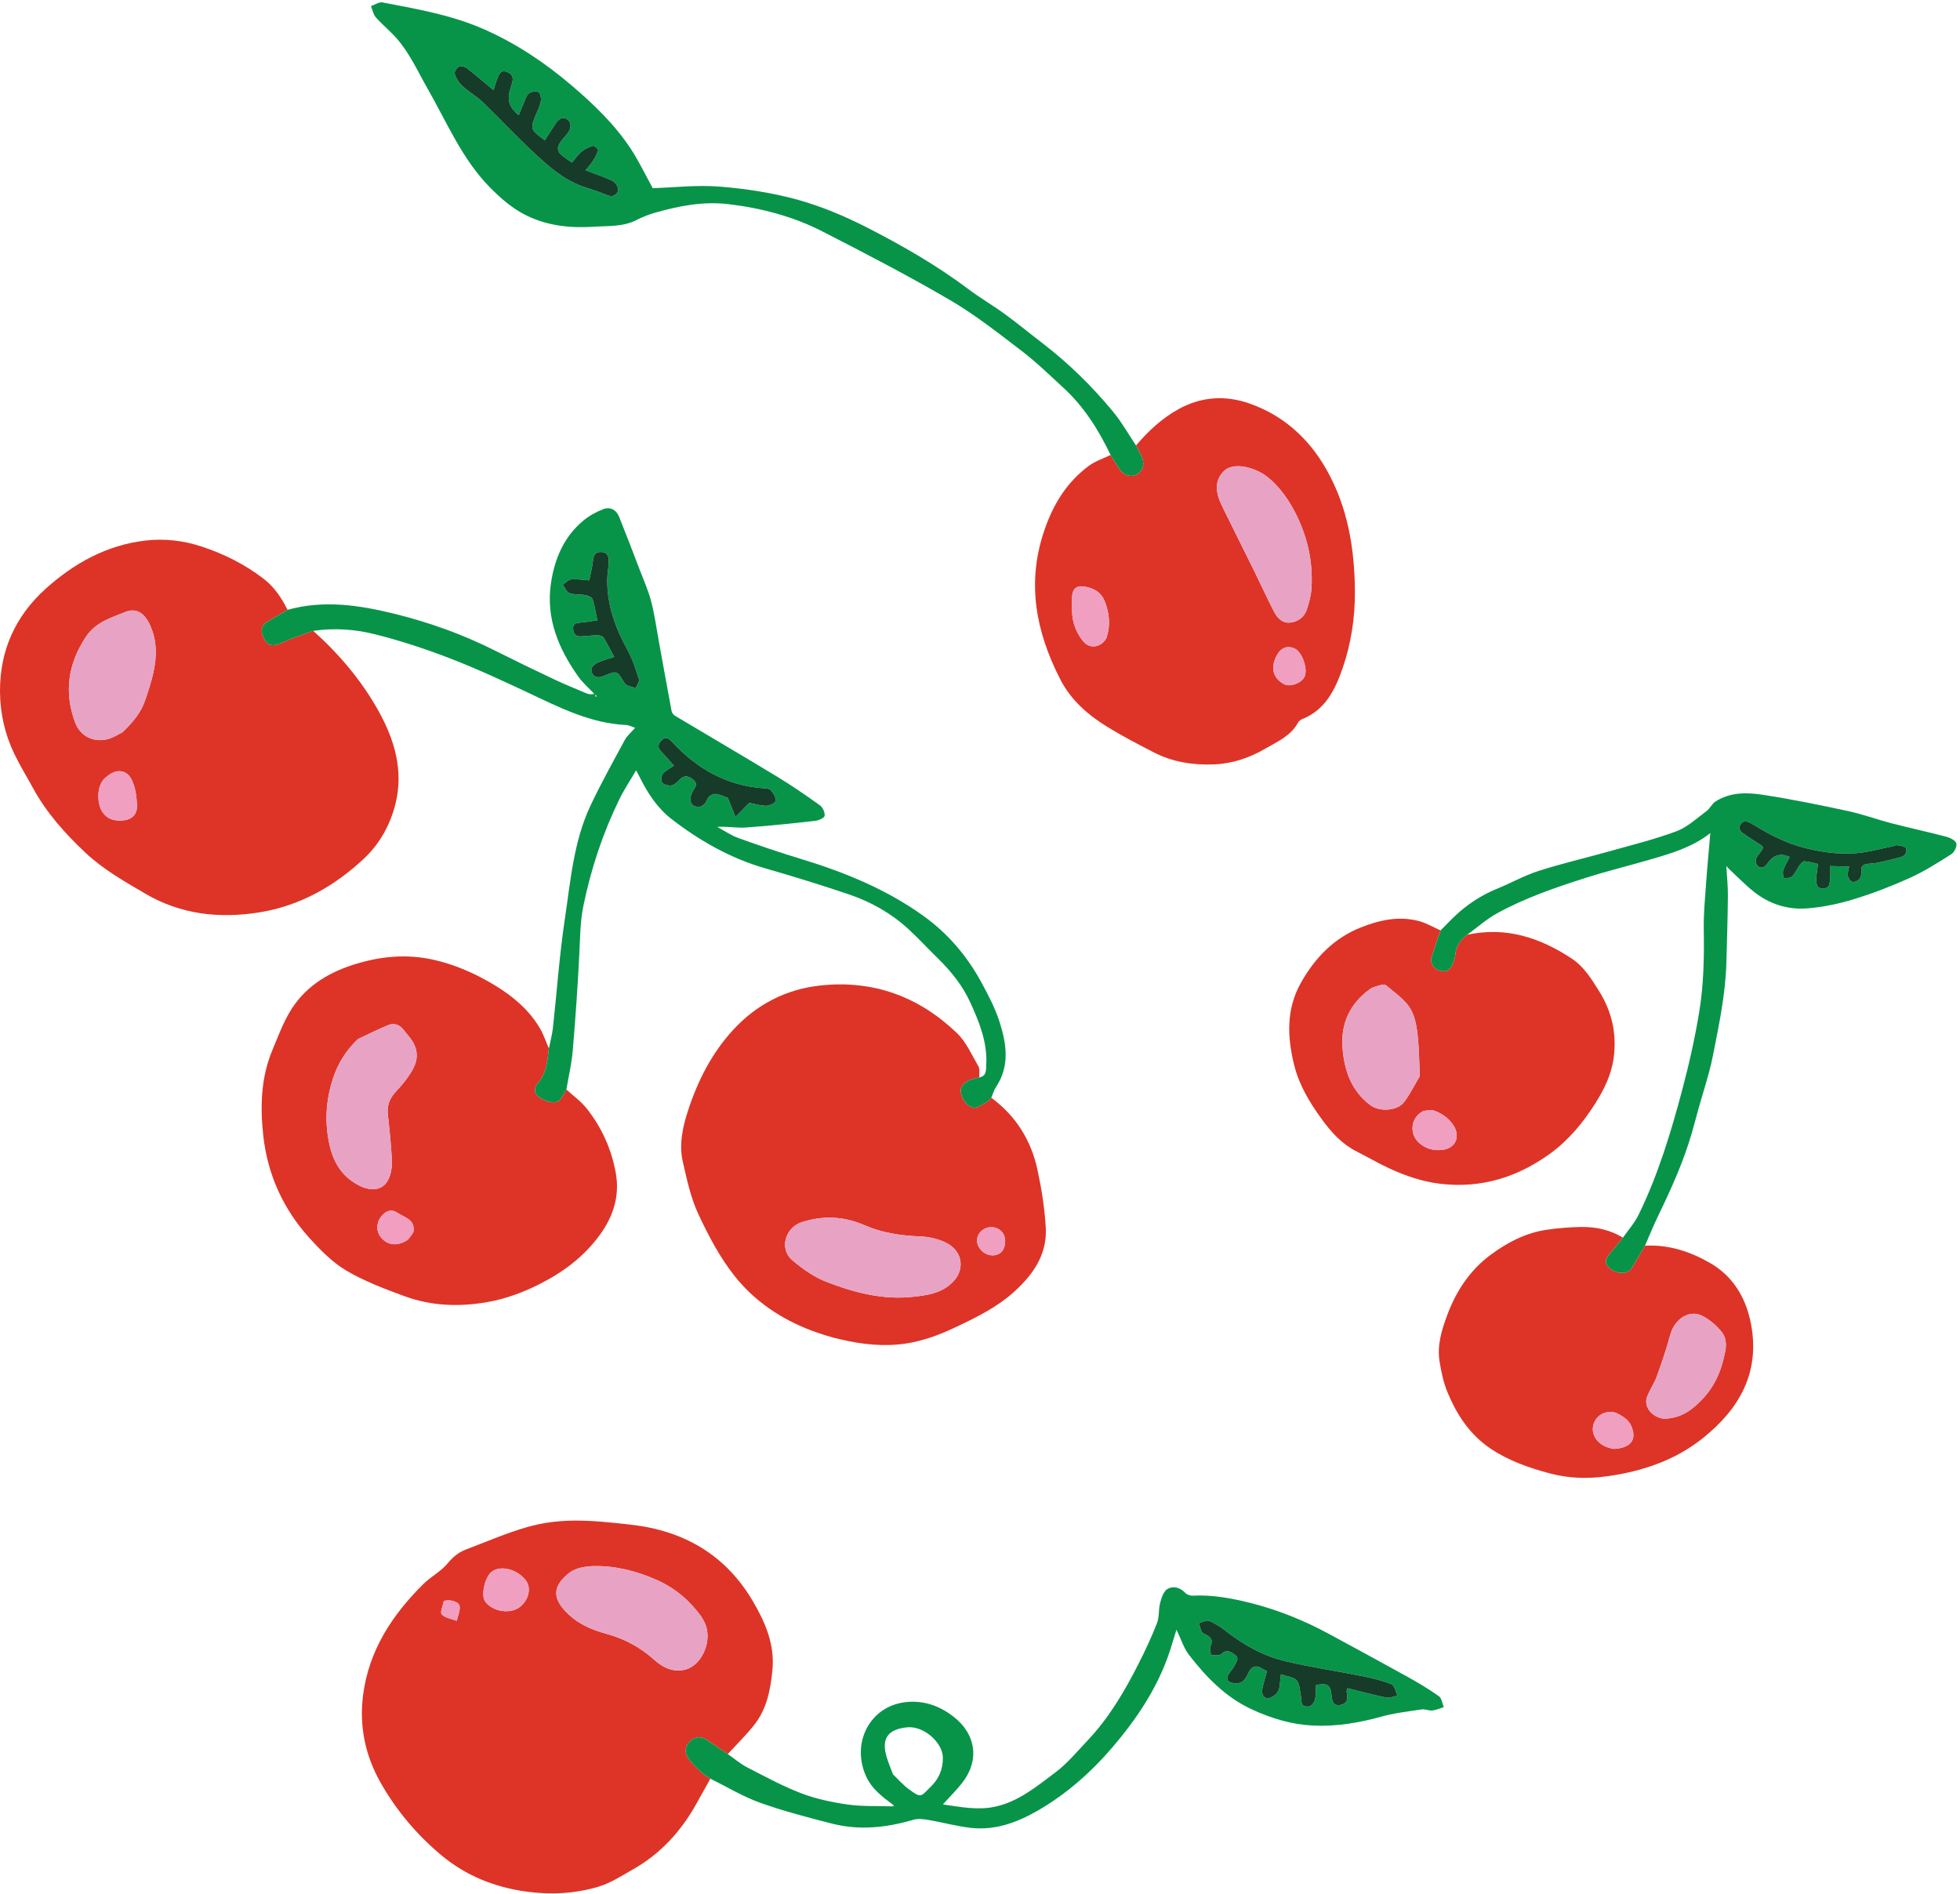 <?xml version="1.0" encoding="UTF-8"?>
<svg xmlns="http://www.w3.org/2000/svg" width="534" height="516" viewBox="0 0 534 516" fill="none">
  <path d="M198.291 477.929C200.759 475.221 203.42 472.664 205.647 469.772C208.928 465.513 209.909 460.437 210.436 455.15C211.132 448.152 208.566 442.194 205.205 436.43C197.753 423.65 186.325 417.056 171.863 415.426C166.623 414.836 161.339 414.255 156.083 414.317C151.891 414.367 147.58 414.946 143.557 416.104C137.913 417.73 132.482 420.1 126.969 422.178C124.887 422.963 123.341 424.297 121.864 426.07C120.076 428.217 117.391 429.585 115.376 431.576C106.853 439.996 100.499 449.675 98.92 461.856C97.832 470.248 99.494 478.273 103.609 485.573C107.888 493.164 113.467 499.83 120.185 505.446C126.958 511.108 134.784 514.235 143.547 515.424C150.151 516.32 156.635 515.948 162.922 514.109C166.324 513.114 169.448 511.057 172.581 509.276C180.086 505.011 185.649 498.831 189.812 491.33C191.051 489.097 192.296 486.867 193.538 484.634C192.684 484.044 191.731 483.554 190.998 482.84C189.681 481.56 188.266 480.287 187.318 478.748C186.366 477.2 186.802 475.41 188.22 474.235C189.55 473.133 191.108 473.041 192.638 474.112C194.5 475.416 196.406 476.659 198.293 477.928L198.291 477.929ZM191.096 440.511C191.49 441.225 191.788 441.7 192.024 442.202C194.194 446.82 191.378 453.704 186.729 454.905C183.456 455.75 180.645 454.387 178.31 452.294C174.503 448.883 170.25 446.531 165.292 445.191C161.545 444.178 157.889 442.651 154.98 439.939C150.558 435.815 150.229 432.393 155.083 428.571C156.762 427.249 159.459 426.758 161.708 426.713C167.755 426.595 173.532 428.077 179.073 430.56C184.109 432.815 188.057 436.29 191.096 440.511ZM141.143 438.18C138.457 439.846 134.025 438.934 132.172 436.335C131.007 434.7 132.053 429.836 133.897 428.314C136.314 426.319 141.163 427.595 143.392 430.813C144.897 432.987 143.818 436.52 141.143 438.18ZM120.921 436.223C122.481 435.719 125.004 436.359 125.207 437.613C125.411 438.876 124.736 440.281 124.445 441.624C123.034 441.078 121.285 440.852 120.345 439.858C119.831 439.316 120.684 437.478 120.921 436.223Z" fill="#DD3427"></path>
  <path d="M198.293 477.928C196.406 476.659 194.5 475.416 192.638 474.112C191.108 473.041 189.55 473.133 188.22 474.235C186.802 475.41 186.366 477.2 187.318 478.748C188.266 480.287 189.681 481.56 190.998 482.84C191.732 483.554 192.684 484.044 193.538 484.634C198.046 486.856 202.398 489.508 207.098 491.196C213.489 493.491 220.107 495.192 226.696 496.883C234.146 498.795 241.53 497.979 248.849 495.833C250.133 495.456 251.666 495.66 253.035 495.893C256.919 496.553 260.747 497.645 264.652 498.056C271.186 498.744 277.131 496.567 282.701 493.357C290.601 488.803 297.348 482.809 303.229 475.912C309.644 468.388 315.127 460.226 318.409 450.78C319.133 448.695 319.736 446.568 320.524 444.041C321.782 446.627 322.513 449.072 323.973 450.95C328.671 456.992 333.875 462.431 341.074 465.761C346.41 468.23 351.892 469.869 357.668 470.161C363.999 470.48 370.228 469.427 376.374 467.728C379.946 466.74 383.68 466.313 387.361 465.761C388.277 465.624 389.288 466.159 390.219 466.058C391.288 465.942 392.317 465.463 393.363 465.142C392.931 464.121 392.785 462.696 392.015 462.152C389.303 460.233 386.431 458.519 383.522 456.903C376.385 452.938 369.205 449.052 362.023 445.168C355.284 441.525 348.248 438.67 340.789 436.785C335.565 435.465 330.358 434.496 324.949 434.77C324.287 434.803 323.393 434.512 322.959 434.044C321.525 432.499 319.62 432.036 318.065 432.953C317.004 433.578 316.445 435.381 316.074 436.768C315.597 438.552 315.879 440.583 315.219 442.267C313.712 446.112 311.952 449.873 310.077 453.556C306.327 460.921 302.152 468.036 296.433 474.091C293.529 477.165 290.785 480.509 287.433 483.014C282.359 486.807 277.349 491.003 270.88 492.316C266.264 493.252 261.685 492.345 256.884 491.646C258.803 489.526 260.559 487.788 262.081 485.865C266.938 479.732 265.971 472.539 259.793 467.742C255.879 464.704 251.474 463.192 246.56 463.803C237.036 464.987 231.953 474.757 235.859 483.753C237.421 487.349 240.31 489.512 243.258 491.716C243.368 491.838 243.477 491.959 243.588 492.08L243.103 492.173C239.054 492.039 234.955 492.246 230.967 491.68C226.678 491.071 222.332 490.155 218.301 488.614C213.222 486.672 208.394 484.041 203.545 481.54C201.672 480.574 200.036 479.148 198.293 477.931L198.293 477.928ZM345.189 455.304C344.87 455.148 344.354 454.956 343.9 454.667C342.059 453.497 340.914 454.074 340.046 455.967C339.623 456.889 339.001 458.003 338.173 458.377C337.289 458.776 335.864 458.752 335.023 458.285C333.873 457.648 334.418 456.498 335.112 455.593C335.575 454.988 336.085 454.392 336.406 453.713C336.846 452.781 337.785 451.784 336.378 450.812C335.172 449.978 334.14 449.324 332.722 450.696C332.187 451.214 330.884 450.938 329.931 451.025C329.862 450.209 329.485 449.248 329.786 448.605C330.482 447.122 330.103 446.239 328.78 445.521C328.293 445.257 327.659 445.023 327.421 444.593C327.025 443.876 326.894 443.013 326.651 442.212C327.591 441.997 328.698 441.363 329.438 441.655C331.024 442.282 332.522 443.258 333.876 444.32C338.806 448.184 344.216 451.212 350.285 452.645C357.15 454.266 364.155 455.285 371.077 456.674C373.795 457.22 376.536 457.855 379.092 458.884C379.931 459.223 380.219 460.932 380.759 462.015C379.717 462.204 378.609 462.718 377.644 462.523C374.103 461.803 370.609 460.847 367.111 459.983C366.941 460.646 366.856 460.789 366.881 460.91C367.215 462.526 367.291 464.168 365.248 464.537C363.068 464.93 362.914 463.292 362.737 461.646C362.456 459.032 361.609 458.568 358.565 459.112C358.494 460.401 358.566 461.737 358.294 462.999C358.14 463.715 357.549 464.578 356.919 464.876C356.375 465.134 355.073 464.912 354.856 464.504C354.425 463.692 354.571 462.593 354.366 461.636C354.085 460.325 354.067 458.689 353.258 457.835C352.417 456.947 350.768 456.825 348.992 456.198C348.682 458.305 348.798 459.78 348.203 460.862C347.709 461.759 346.374 462.71 345.414 462.707C344.047 462.704 343.665 461.297 343.951 459.997C344.277 458.525 344.715 457.077 345.19 455.303L345.189 455.304ZM243.291 483.452C242.681 481.815 242.09 480.415 241.635 478.972C240.004 473.804 241.829 471.115 247.239 470.638C251.711 470.243 256.816 474.789 256.882 478.879C256.934 482.042 255.784 484.665 253.7 486.707C250.824 489.526 251.089 490.087 247.566 487.472C245.977 486.292 244.655 484.753 243.291 483.452Z" fill="#079449"></path>
  <path d="M191.096 440.511C188.057 436.29 184.109 432.815 179.073 430.56C173.532 428.077 167.755 426.595 161.708 426.713C159.459 426.758 156.762 427.249 155.083 428.571C150.229 432.393 150.558 435.815 154.98 439.939C157.889 442.652 161.545 444.178 165.292 445.191C170.25 446.531 174.503 448.883 178.31 452.294C180.645 454.386 183.456 455.75 186.729 454.905C191.378 453.704 194.194 446.82 192.024 442.202C191.788 441.7 191.49 441.225 191.096 440.511Z" fill="#E8A2C3"></path>
  <path d="M141.144 438.179C143.82 436.519 144.897 432.987 143.392 430.813C141.163 427.595 136.314 426.319 133.897 428.314C132.053 429.836 131.007 434.7 132.172 436.335C134.025 438.934 138.458 439.845 141.144 438.179Z" fill="#F19FC1"></path>
  <path d="M120.922 436.222C120.686 437.476 119.832 439.314 120.346 439.857C121.285 440.85 123.035 441.077 124.446 441.623C124.736 440.28 125.412 438.875 125.208 437.612C125.004 436.357 122.481 435.717 120.922 436.222Z" fill="#F29EC0"></path>
  <path d="M345.189 455.304C344.714 457.079 344.275 458.526 343.95 459.999C343.663 461.298 344.045 462.705 345.414 462.709C346.374 462.712 347.709 461.76 348.202 460.864C348.797 459.782 348.682 458.306 348.991 456.2C350.768 456.827 352.417 456.949 353.257 457.837C354.066 458.691 354.084 460.327 354.365 461.638C354.57 462.595 354.424 463.694 354.855 464.506C355.072 464.914 356.374 465.136 356.918 464.878C357.548 464.579 358.139 463.716 358.293 463.001C358.565 461.739 358.493 460.402 358.564 459.114C361.608 458.57 362.455 459.034 362.736 461.648C362.913 463.294 363.066 464.932 365.247 464.538C367.29 464.17 367.214 462.527 366.88 460.912C366.855 460.791 366.94 460.648 367.11 459.985C370.608 460.849 374.102 461.805 377.643 462.525C378.607 462.721 379.716 462.205 380.758 462.017C380.219 460.935 379.931 459.224 379.091 458.886C376.535 457.857 373.794 457.222 371.076 456.676C364.154 455.287 357.148 454.269 350.284 452.647C344.215 451.214 338.806 448.186 333.875 444.322C332.521 443.26 331.023 442.284 329.437 441.657C328.697 441.365 327.59 441.999 326.65 442.214C326.893 443.015 327.023 443.879 327.42 444.594C327.657 445.025 328.292 445.258 328.779 445.523C330.103 446.242 330.481 447.124 329.785 448.607C329.484 449.25 329.861 450.21 329.93 451.026C330.883 450.94 332.186 451.216 332.721 450.698C334.139 449.326 335.171 449.979 336.377 450.813C337.783 451.787 336.844 452.783 336.405 453.715C336.084 454.395 335.574 454.991 335.111 455.595C334.417 456.5 333.872 457.65 335.022 458.287C335.863 458.753 337.288 458.778 338.172 458.379C339 458.005 339.622 456.89 340.045 455.969C340.913 454.076 342.058 453.498 343.899 454.668C344.353 454.957 344.869 455.15 345.188 455.306L345.189 455.304Z" fill="#163C29"></path>
  <path d="M399.732 254.691C410.271 252.417 419.617 255.464 428.291 261.233C431.547 263.399 433.555 266.694 435.614 269.958C439.159 275.581 440.516 281.631 439.656 288.167C439.056 292.731 437.066 296.81 434.637 300.641C431.306 305.896 427.363 310.682 422.29 314.352C413.425 320.767 403.591 323.827 392.561 322.563C387.589 321.993 382.939 320.402 378.451 318.321C375.432 316.922 372.549 315.233 369.581 313.724C365.468 311.635 362.523 308.298 359.899 304.652C356.718 300.232 353.924 295.573 352.602 290.227C350.704 282.552 350.367 274.991 354.447 267.755C358.267 260.982 363.414 255.63 370.699 252.725C375.764 250.705 381.083 249.504 386.547 250.95C388.608 251.495 390.51 252.64 392.484 253.511C391.653 255.986 390.727 258.436 390.025 260.948C389.589 262.509 390.675 264.041 392.202 264.463C394.005 264.962 395.128 264.414 395.798 262.627C396.106 261.806 396.436 260.949 396.501 260.089C396.682 257.721 397.97 256.078 399.733 254.691L399.732 254.691ZM386.829 293.196C386.647 289.422 386.635 285.848 386.257 282.314C385.919 279.16 385.385 275.899 383.22 273.418C381.613 271.575 379.574 270.104 377.683 268.52C377.411 268.292 376.85 268.214 376.494 268.316C375.386 268.634 374.151 268.849 373.252 269.499C367.835 273.423 365.268 278.793 365.773 285.474C366.241 291.655 368.132 297.211 373.365 301.132C375.849 302.994 380.716 302.725 382.57 300.249C384.19 298.086 385.395 295.61 386.829 293.196ZM390.286 302.466C389.326 302.599 388.208 302.461 387.436 302.914C384.264 304.771 383.953 309.115 386.735 311.491C388.538 313.031 390.716 313.593 393.007 313.304C396.707 312.837 398.031 309.499 395.798 306.349C394.46 304.461 392.611 303.226 390.286 302.466Z" fill="#DD3427"></path>
  <path d="M448.17 339.422C454.577 339.049 460.485 341.018 465.866 344.1C472.177 347.713 475.708 353.646 477.06 360.741C479.577 373.949 473.921 383.854 463.987 391.813C456.38 397.909 447.453 400.894 437.901 402.232C432.655 402.967 427.428 402.838 422.325 401.475C416.643 399.957 411.109 398.069 406.129 394.722C400.445 390.901 396.916 385.498 394.382 379.387C393.275 376.715 392.657 373.785 392.201 370.912C391.506 366.546 392.781 362.398 394.285 358.347C396.717 351.8 400.454 346.11 406.086 341.924C410.695 338.499 415.787 335.863 421.574 335.043C424.65 334.607 427.774 334.356 430.88 334.315C434.869 334.262 438.705 335.105 442.172 337.225C440.991 338.674 439.84 340.149 438.621 341.564C437.123 343.304 437.13 344.402 438.742 345.709C440.542 347.169 443.477 347.211 444.426 345.707C445.728 343.646 446.927 341.521 448.17 339.422ZM469.816 369.154C470.227 367.685 470.709 365.033 469.103 362.967C467.693 361.152 465.74 359.532 463.688 358.495C460.361 356.814 456.275 359.178 455.019 363.831C454 367.61 452.731 371.328 451.401 375.011C450.73 376.868 449.58 378.547 448.818 380.378C447.412 383.759 451.03 386.714 453.832 386.546C456.827 386.367 459.286 385.3 461.62 383.309C465.787 379.757 468.527 375.498 469.816 369.154ZM438.825 394.602C439.112 394.664 439.402 394.794 439.686 394.779C443.065 394.606 446.197 393.227 444.585 388.911C443.876 387.011 442.534 386.176 441.007 385.309C438.856 384.088 436.02 384.788 434.706 386.879C432.775 389.952 434.752 393.668 438.825 394.602Z" fill="#DD3427"></path>
  <path d="M448.171 339.422C446.928 341.52 445.73 343.646 444.428 345.707C443.478 347.211 440.543 347.169 438.743 345.709C437.131 344.402 437.125 343.304 438.622 341.565C439.841 340.149 440.991 338.674 442.173 337.226C443.608 335.159 445.332 333.234 446.426 331C451.783 320.056 455.279 308.426 458.39 296.699C460.247 289.697 461.837 282.593 462.995 275.446C464.18 268.129 464.313 260.694 464.188 253.259C464.117 249.037 464.532 244.802 464.828 240.58C465.144 236.09 465.579 231.609 465.974 226.992C461.103 230.835 455.451 232.486 449.816 234.133C443.898 235.862 437.899 237.323 432.027 239.191C423.788 241.813 415.587 244.631 407.976 248.792C405.033 250.401 402.469 252.703 399.733 254.69C397.969 256.077 396.681 257.719 396.501 260.088C396.435 260.948 396.106 261.805 395.798 262.626C395.128 264.413 394.005 264.96 392.202 264.462C390.675 264.04 389.589 262.508 390.025 260.947C390.727 258.435 391.653 255.985 392.484 253.51C394.229 251.787 395.878 249.951 397.741 248.367C400.747 245.811 404.054 243.711 407.746 242.208C411.596 240.641 415.265 238.559 419.203 237.296C425.514 235.272 431.994 233.781 438.379 231.983C444.536 230.249 450.779 228.719 456.756 226.49C459.748 225.373 462.278 222.958 464.926 221.006C465.873 220.308 466.403 219.016 467.377 218.389C471.264 215.882 475.732 215.869 479.993 216.513C487.842 217.699 495.634 219.305 503.4 220.968C507.419 221.829 511.31 223.271 515.297 224.304C520.279 225.595 525.315 226.678 530.291 227.99C531.329 228.264 532.769 228.99 533 229.799C533.231 230.611 532.458 232.219 531.65 232.731C527.99 235.054 524.296 237.409 520.361 239.192C515.385 241.447 510.244 243.42 505.022 245.022C500.946 246.272 496.67 247.159 492.426 247.505C487 247.946 481.924 246.286 477.644 242.819C475.195 240.835 472.996 238.541 470.684 236.387C470.572 236.248 470.461 236.109 470.35 235.969C470.359 236.162 470.368 236.355 470.376 236.548C470.515 239.056 470.789 241.566 470.764 244.072C470.706 250.103 470.527 256.133 470.36 262.162C470.117 270.908 468.31 279.444 466.61 287.971C465.658 292.745 464.057 297.388 462.753 302.092C462.144 304.29 461.57 306.498 460.936 308.689C458.655 316.564 455.289 323.998 451.729 331.357C450.45 334.001 449.352 336.731 448.171 339.422ZM503.795 236.097C503.62 237.141 503.296 237.925 503.431 238.62C503.552 239.245 504.077 240.075 504.61 240.254C505.134 240.429 506.104 240.078 506.495 239.627C506.948 239.105 507.248 238.181 507.146 237.502C506.898 235.848 507.749 235.459 509.085 235.351C509.965 235.28 510.856 235.226 511.714 235.037C513.777 234.584 515.838 234.11 517.871 233.537C519.055 233.203 519.73 232.146 519.251 231.095C519.011 230.566 517.728 230.453 516.89 230.283C516.529 230.21 516.104 230.49 515.701 230.571C512.364 231.233 509.049 232.21 505.681 232.468C500.312 232.88 494.989 232.032 489.83 230.501C487.494 229.807 485.231 228.792 483.035 227.72C480.931 226.693 478.976 225.365 476.913 224.246C476.001 223.75 474.939 223.508 474.226 224.58C473.578 225.552 474.018 226.424 474.864 227.032C476.142 227.951 477.458 228.825 478.798 229.652C480.673 230.811 480.682 230.781 479.393 232.485C479.039 232.954 478.649 233.428 478.442 233.963C478.296 234.343 478.294 234.893 478.462 235.258C479.16 236.775 480.535 236.762 481.548 235.275C483.093 233.005 485.06 232.391 487.448 233.434C487.498 233.455 487.531 233.516 487.572 233.558C486.974 234.754 486.258 235.911 485.826 237.164C485.605 237.805 485.89 238.621 485.945 239.358C486.732 239.19 487.769 239.275 488.252 238.799C489.107 237.957 489.578 236.74 490.302 235.747C490.638 235.286 491.211 234.645 491.641 234.672C492.839 234.746 494.019 235.126 495.31 235.407C495.123 236.965 494.865 238.298 494.839 239.636C494.825 240.381 494.976 241.512 495.451 241.791C496.081 242.161 497.281 242.156 497.896 241.77C498.402 241.452 498.538 240.357 498.616 239.585C498.733 238.416 498.658 237.227 498.665 235.971C500.542 236.016 502.046 236.053 503.793 236.096L503.795 236.097Z" fill="#079449"></path>
  <path d="M386.829 293.196C385.395 295.61 384.19 298.086 382.57 300.249C380.716 302.725 375.849 302.994 373.365 301.132C368.132 297.211 366.241 291.655 365.773 285.474C365.268 278.793 367.835 273.423 373.252 269.499C374.151 268.849 375.386 268.634 376.494 268.316C376.85 268.214 377.411 268.292 377.683 268.52C379.574 270.104 381.613 271.575 383.22 273.418C385.385 275.899 385.919 279.16 386.257 282.314C386.635 285.848 386.647 289.422 386.829 293.196Z" fill="#E8A2C3"></path>
  <path d="M390.286 302.466C392.611 303.226 394.46 304.461 395.798 306.349C398.031 309.499 396.707 312.837 393.007 313.304C390.716 313.593 388.538 313.031 386.735 311.491C383.953 309.115 384.264 304.771 387.436 302.914C388.208 302.461 389.326 302.599 390.286 302.466Z" fill="#F19FC1"></path>
  <path d="M469.816 369.154C468.527 375.498 465.789 379.757 461.621 383.31C459.286 385.3 456.829 386.367 453.833 386.547C451.031 386.715 447.414 383.759 448.819 380.378C449.581 378.547 450.731 376.869 451.402 375.012C452.732 371.329 454.001 367.61 455.02 363.832C456.276 359.179 460.362 356.814 463.689 358.496C465.74 359.533 467.694 361.153 469.105 362.968C470.71 365.034 470.228 367.685 469.818 369.154L469.816 369.154Z" fill="#E8A2C3"></path>
  <path d="M438.825 394.602C434.752 393.668 432.775 389.952 434.706 386.879C436.02 384.788 438.856 384.088 441.007 385.309C442.534 386.176 443.876 387.011 444.585 388.911C446.197 393.227 443.065 394.606 439.686 394.779C439.402 394.794 439.112 394.664 438.825 394.602Z" fill="#F19FC1"></path>
  <path d="M503.795 236.097C502.047 236.054 500.543 236.018 498.665 235.972C498.658 237.229 498.734 238.417 498.616 239.587C498.539 240.36 498.403 241.454 497.896 241.772C497.282 242.158 496.082 242.163 495.452 241.792C494.977 241.514 494.826 240.383 494.84 239.637C494.866 238.299 495.123 236.966 495.311 235.409C494.02 235.127 492.84 234.748 491.641 234.674C491.212 234.647 490.638 235.287 490.302 235.749C489.579 236.742 489.107 237.958 488.253 238.8C487.769 239.277 486.733 239.192 485.946 239.359C485.89 238.622 485.605 237.807 485.826 237.165C486.259 235.912 486.974 234.755 487.572 233.558C487.531 233.516 487.498 233.455 487.448 233.434C485.06 232.391 483.093 233.005 481.548 235.275C480.535 236.762 479.16 236.775 478.462 235.258C478.294 234.893 478.296 234.343 478.442 233.963C478.649 233.428 479.039 232.954 479.393 232.485C480.682 230.781 480.673 230.811 478.798 229.652C477.458 228.825 476.142 227.951 474.864 227.032C474.018 226.424 473.578 225.552 474.226 224.58C474.939 223.508 476.001 223.75 476.913 224.246C478.976 225.365 480.931 226.693 483.035 227.72C485.231 228.792 487.494 229.807 489.83 230.501C494.989 232.032 500.312 232.88 505.681 232.468C509.049 232.21 512.364 231.233 515.701 230.571C516.104 230.49 516.529 230.21 516.89 230.283C517.728 230.453 519.011 230.566 519.251 231.095C519.73 232.146 519.055 233.203 517.871 233.537C515.838 234.11 513.777 234.584 511.714 235.037C510.856 235.226 509.965 235.28 509.085 235.351C507.749 235.459 506.898 235.848 507.146 237.502C507.248 238.181 506.948 239.105 506.495 239.627C506.104 240.078 505.134 240.429 504.61 240.254C504.077 240.075 503.552 239.245 503.431 238.62C503.296 237.925 503.62 237.141 503.795 236.097Z" fill="#163C29"></path>
  <path d="M470.376 236.548C470.367 236.355 470.358 236.163 470.35 235.969C470.461 236.109 470.572 236.248 470.684 236.387C470.581 236.44 470.479 236.494 470.376 236.548Z" fill="#E9E4E6"></path>
  <path d="M309.502 121.374C312.833 117.476 316.498 114.026 321.051 111.5C327.355 108.003 333.953 107.654 340.5 109.968C349.652 113.204 356.539 119.411 361.346 127.857C367.22 138.18 369.073 149.519 369.143 161.153C369.185 168.272 368.114 175.392 365.767 182.139C363.755 187.921 361.071 193.454 354.751 195.947C354.323 196.115 353.873 196.489 353.655 196.888C351.683 200.502 348.098 202.03 344.779 203.956C340.413 206.491 335.802 208.072 330.734 208.275C324.986 208.505 319.445 207.628 314.303 204.976C310.038 202.776 305.766 200.557 301.682 198.044C296.407 194.797 291.778 190.776 288.885 185.133C282.236 172.169 279.637 158.866 284.517 144.534C286.948 137.393 290.626 131.403 296.634 126.941C298.384 125.641 300.58 124.942 302.572 123.967C303.384 125.256 304.175 126.56 305.016 127.831C306.103 129.475 307.973 130.08 309.547 129.348C311.167 128.594 311.915 126.85 311.241 124.916C310.811 123.683 310.093 122.551 309.503 121.374L309.502 121.374ZM343.69 128.858C339.204 126.487 335.341 126.544 333.509 128.305C331.171 130.551 330.914 133.514 332.723 137.389C333.019 138.022 333.323 138.651 333.633 139.278C336.42 144.903 339.221 150.519 341.992 156.152C343.741 159.706 345.36 163.327 347.204 166.831C348.065 168.466 349.482 169.871 351.516 169.639C353.644 169.397 355.355 168.157 356.046 166.056C356.649 164.22 357.18 162.295 357.305 160.381C357.781 153.047 356.191 146.126 352.835 139.579C350.387 134.805 347.073 130.877 343.69 128.859L343.69 128.858ZM301.458 173.786C302.561 170.513 302.299 167.161 301 163.889C300.194 161.86 298.794 160.659 296.505 160.041C293.727 159.291 292.149 159.94 292.079 162.841C292.026 165.06 291.935 167.369 292.469 169.485C292.96 171.426 293.958 173.434 295.285 174.92C297.115 176.97 300.2 176.271 301.458 173.786ZM347.646 178.981C346.118 182.162 346.966 184.943 349.923 186.442C351.517 187.251 354.514 186.16 355.387 184.453C356.432 182.412 354.791 177.651 352.719 176.708C350.604 175.745 348.815 176.547 347.646 178.981Z" fill="#DD3427"></path>
  <path d="M309.502 121.374C310.092 122.551 310.81 123.684 311.24 124.917C311.914 126.85 311.166 128.594 309.546 129.348C307.97 130.081 306.101 129.475 305.014 127.832C304.174 126.561 303.384 125.257 302.57 123.968C299.319 117.123 295.326 110.787 289.692 105.626C286.003 102.247 282.411 98.721 278.446 95.691C272.077 90.825 265.736 85.802 258.842 81.769C247.465 75.116 235.739 69.039 224.003 63.026C216.007 58.929 207.325 56.68 198.432 55.623C191.638 54.815 184.942 56.1 178.398 57.974C176.676 58.466 174.981 59.149 173.385 59.963C169.729 61.828 165.786 61.518 161.891 61.772C155.438 62.194 149.192 61.573 143.321 58.655C139.586 56.8 136.505 54.114 133.582 51.165C125.904 43.419 121.808 33.423 116.514 24.189C113.812 19.475 111.621 14.448 107.965 10.344C106.208 8.372 104.128 6.687 102.38 4.709C101.685 3.922 101.493 2.692 101.072 1.664C102.118 1.305 103.253 0.48 104.197 0.66C113.662 2.462 123.185 4.105 132.079 8.067C140.738 11.924 148.499 17.102 155.724 23.268C161.748 28.407 167.396 33.821 171.77 40.414C174.018 43.804 175.769 47.524 177.844 51.274C183.496 51.096 189.809 50.355 196.025 50.844C203.142 51.403 210.326 52.501 217.199 54.388C223.688 56.17 230.035 58.842 236.045 61.905C245.744 66.849 255.203 72.283 263.948 78.861C267.114 81.242 270.567 83.239 273.77 85.576C277.248 88.114 280.573 90.861 283.99 93.484C291.145 98.977 297.555 105.258 303.279 112.201C305.619 115.039 307.443 118.304 309.502 121.374ZM134.471 24.557C131.855 22.386 129.613 20.44 127.263 18.637C126.688 18.195 125.565 17.85 125.042 18.123C124.426 18.445 123.703 19.652 123.883 20.187C124.286 21.381 125.042 22.59 125.975 23.443C127.713 25.03 129.831 26.211 131.523 27.838C136.187 32.326 140.6 37.079 145.331 41.493C149.243 45.143 153.254 48.772 158.413 50.687C160.501 51.461 162.671 52.033 164.717 52.901C165.992 53.443 167.161 53.831 168.091 52.61C168.885 51.566 168.075 49.781 166.466 49.077C164.316 48.138 162.094 47.367 159.527 46.38C160.276 45.463 160.98 44.742 161.512 43.91C162.107 42.982 162.675 41.99 162.964 40.946C163.042 40.662 161.946 39.636 161.606 39.73C160.499 40.038 159.369 40.555 158.482 41.279C157.486 42.093 156.747 43.221 155.822 44.298C154.997 43.715 154.321 43.247 153.655 42.765C151.734 41.376 151.532 40.323 152.902 38.406C153.467 37.615 154.224 36.957 154.765 36.152C155.58 34.941 155.811 33.48 154.583 32.56C153.381 31.66 152.217 32.38 151.437 33.579C150.436 35.118 149.434 36.656 148.43 38.196C144.411 35.307 144.352 35.045 146.226 30.765C146.7 29.683 147.208 28.565 147.368 27.417C147.475 26.653 147.203 25.326 146.719 25.11C146.005 24.793 144.738 24.958 144.098 25.439C143.41 25.957 143.14 27.062 142.749 27.939C142.255 29.046 141.822 30.182 141.335 31.374C138.886 29.498 138.09 27.233 138.947 24.578C139.161 23.916 139.321 23.236 139.529 22.572C140.024 20.988 139.418 19.982 137.884 19.525C136.336 19.063 135.97 20.319 135.539 21.312C135.139 22.233 134.9 23.223 134.471 24.557Z" fill="#079449"></path>
  <path d="M343.69 128.858C347.073 130.876 350.387 134.804 352.834 139.578C356.191 146.125 357.78 153.046 357.305 160.379C357.181 162.293 356.649 164.219 356.045 166.054C355.355 168.155 353.644 169.395 351.516 169.638C349.481 169.87 348.065 168.465 347.204 166.83C345.36 163.326 343.74 159.705 341.991 156.15C339.221 150.518 336.419 144.901 333.633 139.277C333.322 138.65 333.019 138.02 332.723 137.387C330.913 133.512 331.17 130.55 333.508 128.303C335.339 126.543 339.202 126.485 343.689 128.857L343.69 128.858Z" fill="#E8A2C3"></path>
  <path d="M301.458 173.786C300.199 176.271 297.115 176.97 295.285 174.92C293.958 173.434 292.96 171.426 292.469 169.485C291.935 167.369 292.026 165.06 292.079 162.841C292.149 159.94 293.727 159.291 296.505 160.041C298.794 160.659 300.194 161.86 301 163.889C302.299 167.161 302.561 170.513 301.458 173.786Z" fill="#F19FC1"></path>
  <path d="M347.646 178.981C348.815 176.547 350.604 175.745 352.719 176.708C354.791 177.651 356.432 182.412 355.387 184.453C354.514 186.16 351.518 187.251 349.923 186.442C346.966 184.943 346.118 182.162 347.646 178.981Z" fill="#F19FC1"></path>
  <path d="M134.471 24.557C134.9 23.223 135.139 22.233 135.539 21.312C135.97 20.319 136.336 19.063 137.884 19.525C139.418 19.982 140.025 20.987 139.529 22.572C139.321 23.236 139.161 23.916 138.947 24.578C138.092 27.234 138.888 29.499 141.335 31.374C141.822 30.182 142.255 29.046 142.749 27.939C143.14 27.062 143.41 25.957 144.098 25.439C144.738 24.958 146.005 24.793 146.719 25.11C147.203 25.326 147.475 26.653 147.368 27.417C147.208 28.565 146.7 29.683 146.226 30.765C144.352 35.045 144.411 35.307 148.43 38.196C149.434 36.656 150.436 35.118 151.437 33.579C152.217 32.38 153.381 31.66 154.583 32.56C155.811 33.48 155.58 34.941 154.765 36.152C154.224 36.957 153.467 37.615 152.902 38.406C151.532 40.323 151.734 41.376 153.655 42.765C154.321 43.247 154.997 43.715 155.822 44.298C156.747 43.221 157.486 42.093 158.482 41.279C159.369 40.555 160.499 40.038 161.606 39.73C161.946 39.636 163.042 40.662 162.964 40.946C162.675 41.99 162.107 42.982 161.512 43.91C160.98 44.742 160.276 45.463 159.527 46.38C162.094 47.367 164.316 48.138 166.466 49.077C168.075 49.781 168.885 51.566 168.091 52.61C167.161 53.831 165.992 53.443 164.717 52.901C162.671 52.033 160.501 51.461 158.413 50.687C153.254 48.772 149.243 45.143 145.331 41.493C140.6 37.079 136.187 32.326 131.523 27.838C129.831 26.211 127.713 25.03 125.975 23.443C125.042 22.59 124.285 21.382 123.883 20.187C123.703 19.652 124.426 18.445 125.042 18.123C125.565 17.85 126.688 18.195 127.263 18.637C129.613 20.44 131.855 22.386 134.471 24.557Z" fill="#163C29"></path>
  <path d="M85.346 171.888C92.454 178.273 98.585 185.504 103.206 193.858C107.504 201.629 109.969 209.964 107.771 218.921C106.381 224.587 103.553 229.768 99.351 233.754C91.232 241.456 81.587 246.882 70.497 248.621C59.824 250.297 49.35 249.215 39.621 243.519C33.834 240.132 28.041 236.846 23.149 232.222C17.648 227.023 12.633 221.414 8.981 214.708C7.304 211.629 5.463 208.63 3.936 205.478C1.341 200.122 0.04 194.406 0.001 188.451C-0.071 177.244 4.217 167.811 12.451 160.405C20.166 153.466 29.097 148.513 39.597 147.285C44.75 146.682 49.926 147.263 54.932 148.916C61.051 150.936 66.712 153.759 71.84 157.713C74.793 159.989 76.712 162.933 78.342 166.161C76.432 167.291 74.494 168.376 72.622 169.566C71.395 170.346 71.016 171.474 71.513 172.929C72.564 176.016 74.058 176.446 77.139 174.986C79.772 173.737 82.601 172.905 85.344 171.888L85.346 171.888ZM33.386 199.502C36.15 196.84 38.373 194.221 39.515 190.879C40.395 188.3 41.27 185.697 41.832 183.038C42.768 178.603 42.772 174.202 40.696 169.965C39.262 167.039 37.108 165.556 34.108 166.763C30.208 168.333 26.047 169.541 23.421 173.499C18.531 180.873 17.399 188.593 20.471 196.852C21.865 200.601 25.527 202.411 29.421 201.374C30.908 200.977 32.253 200.052 33.386 199.502ZM29.175 211.534C26.184 213.504 26.273 218.907 27.97 221.333C29.435 223.427 31.568 223.773 33.91 223.49C36.04 223.234 37.323 221.713 37.312 219.895C37.297 217.461 36.969 214.827 35.968 212.649C34.582 209.634 31.73 209.391 29.175 211.534Z" fill="#DD3427"></path>
  <path d="M270.076 299.1C276.801 304.051 280.952 310.737 282.676 318.799C283.78 323.963 284.617 329.24 284.921 334.504C285.336 341.722 281.528 347.219 276.413 351.871C271.68 356.176 265.984 358.962 260.271 361.664C256.002 363.683 251.614 365.337 246.875 366.061C240.854 366.979 234.975 366.319 229.136 364.981C226.416 364.357 223.721 363.525 221.107 362.542C212.805 359.419 205.531 354.506 200.098 347.623C196.097 342.555 192.985 336.653 190.246 330.765C188.189 326.342 187.137 321.399 186.037 316.596C184.934 311.778 186.005 306.99 187.517 302.399C190.171 294.342 193.998 286.835 199.774 280.575C206.165 273.649 214.171 269.509 223.619 268.506C237.99 266.98 250.369 271.574 260.683 281.446C263.24 283.895 264.776 287.448 266.598 290.599C267.041 291.365 266.759 292.551 266.811 293.544C265.715 293.876 264.497 294.013 263.559 294.599C262.76 295.099 261.766 296.109 261.759 296.902C261.739 299.124 263.066 301.063 264.995 301.81C265.944 302.177 267.571 300.911 268.839 300.28C269.326 300.037 269.669 299.503 270.077 299.102L270.076 299.1ZM258.969 349.884C263.039 346.521 262.573 340.997 257.761 338.617C255.641 337.569 253.109 336.984 250.737 336.893C245.442 336.687 240.328 335.935 235.449 333.804C229.898 331.38 224.23 331.156 218.471 332.999C213.908 334.459 212.25 340.269 215.829 343.339C218.616 345.729 221.802 347.963 225.195 349.275C232.776 352.208 240.644 354.268 248.941 353.322C252.525 352.914 256.106 352.431 258.969 349.886L258.969 349.884ZM267.034 340.295C268.442 342.123 270.869 342.599 272.542 341.373C273.974 340.325 274.301 337.482 273.171 335.915C271.921 334.182 269.394 333.846 267.653 335.181C265.974 336.469 265.717 338.585 267.034 340.296L267.034 340.295Z" fill="#DD3427"></path>
  <path d="M154.309 296.853C156.147 298.538 158.238 300.022 159.773 301.948C163.906 307.131 166.591 313.071 167.77 319.605C168.909 325.918 167.045 331.553 163.318 336.615C158.975 342.514 153.329 346.721 146.76 349.996C142.26 352.239 137.655 353.928 132.779 354.783C125.174 356.116 117.552 355.862 110.256 353.189C104.832 351.201 99.332 349.132 94.387 346.217C90.582 343.973 87.294 340.619 84.287 337.296C77.15 329.408 72.898 320.02 71.73 309.446C70.856 301.534 71.073 293.609 74.228 286.081C75.664 282.653 76.964 279.122 78.821 275.925C82.673 269.297 88.713 265.335 95.899 262.978C103.273 260.56 110.743 259.796 118.374 261.563C124.229 262.919 129.633 265.333 134.764 268.438C139.682 271.413 144.001 275.018 146.988 279.981C148.052 281.747 148.703 283.762 149.543 285.663C149.106 289.117 148.926 292.633 146.302 295.398C145.849 295.875 145.643 296.91 145.798 297.576C146.212 299.352 150.831 301.144 152.202 299.994C153.129 299.216 153.621 297.918 154.309 296.853ZM97.535 283.113C94.391 286.101 92.216 289.498 90.867 293.449C88.729 299.704 88.351 306.063 89.913 312.498C91.014 317.031 93.395 320.664 97.619 322.897C100.763 324.56 103.753 324.47 105.386 322.074C106.384 320.61 106.813 318.459 106.76 316.639C106.631 312.271 106.111 307.911 105.657 303.557C105.433 301.407 106.047 299.589 107.392 297.975C108.311 296.873 109.346 295.863 110.208 294.72C112.54 291.628 114.798 288.437 112.719 284.328C112.051 283.008 110.938 281.915 110.048 280.705C108.92 279.168 107.381 278.639 105.678 279.346C102.918 280.491 100.246 281.846 97.535 283.113ZM111.142 337.783C111.68 336.968 112.598 336.19 112.686 335.329C112.998 332.247 110.172 331.71 108.301 330.455C106.941 329.542 105.57 329.712 104.392 330.87C102.424 332.805 102.279 335.5 104.008 337.401C105.857 339.434 108.526 339.533 111.142 337.783Z" fill="#DD3427"></path>
  <path d="M154.309 296.853C153.622 297.919 153.13 299.216 152.202 299.994C150.831 301.144 146.212 299.352 145.798 297.576C145.643 296.91 145.849 295.875 146.302 295.398C148.926 292.633 149.106 289.117 149.543 285.663C149.918 283.79 150.437 281.935 150.646 280.044C151.724 270.294 152.386 260.486 153.839 250.794C155.428 240.188 156.238 229.321 160.913 219.427C163.78 213.357 167.062 207.481 170.254 201.57C170.847 200.472 171.897 199.621 173.039 198.307C172.074 197.991 171.35 197.573 170.609 197.539C160.865 197.096 152.435 192.77 143.867 188.733C136.801 185.403 129.691 182.115 122.407 179.31C115.75 176.746 108.92 174.511 102.003 172.779C96.606 171.427 90.959 171.07 85.347 171.888C82.605 172.904 79.775 173.738 77.141 174.986C74.06 176.447 72.567 176.016 71.515 172.929C71.02 171.474 71.398 170.347 72.625 169.566C74.496 168.377 76.435 167.291 78.345 166.162C88.254 163.396 97.979 164.886 107.704 167.297C117.088 169.622 126.109 172.869 134.748 177.213C140.073 179.891 145.439 182.488 150.828 185.036C153.748 186.417 156.747 187.634 159.725 188.891C160.347 189.153 161.031 189.268 161.922 189.073C160.453 187.504 158.781 186.079 157.549 184.342C152.132 176.709 148.667 168.403 150.121 158.808C151.125 152.183 153.665 146.18 158.998 141.793C160.56 140.507 162.43 139.476 164.321 138.746C166.255 137.998 167.912 138.898 168.693 140.842C170.564 145.498 172.351 150.189 174.144 154.877C175.268 157.818 176.576 160.716 177.38 163.746C178.313 167.259 178.8 170.893 179.455 174.479C180.628 180.904 181.768 187.334 182.975 193.752C183.064 194.225 183.484 194.773 183.905 195.025C193.13 200.542 202.415 205.963 211.604 211.539C215.642 213.99 219.549 216.671 223.39 219.423C224.16 219.976 224.776 221.369 224.672 222.283C224.608 222.844 223.072 223.544 222.138 223.649C215.802 224.357 209.459 225.044 203.1 225.474C200.646 225.64 198.146 225.12 195.404 225.303C197.329 226.335 199.162 227.618 201.194 228.351C206.792 230.369 212.435 232.278 218.128 234.008C230.019 237.623 241.422 242.251 251.582 249.552C258.234 254.332 263.441 260.434 267.342 267.598C269.22 271.045 271.08 274.585 272.28 278.298C274.204 284.259 275.215 290.365 271.381 296.149C270.795 297.033 270.504 298.114 270.077 299.104C269.668 299.505 269.326 300.039 268.839 300.282C267.57 300.914 265.944 302.18 264.995 301.812C263.065 301.065 261.739 299.126 261.759 296.904C261.766 296.111 262.76 295.101 263.559 294.601C264.497 294.015 265.715 293.878 266.811 293.546C268.789 293.217 268.626 291.627 268.705 290.239C269.055 284.073 266.84 278.566 264.339 273.108C262.209 268.459 259.084 264.597 255.46 261.067C252.74 258.417 250.178 255.598 247.376 253.039C242.707 248.775 237.241 245.715 231.293 243.696C223.756 241.138 216.139 238.798 208.488 236.598C199.015 233.873 190.622 229.086 182.926 223.141C179.117 220.199 176.407 216.069 174.262 211.684C174.048 211.249 173.806 210.829 173.305 209.896C171.642 212.745 170.022 215.163 168.755 217.754C164.257 226.962 161.055 236.601 158.975 246.66C158.09 250.939 158.062 255.179 157.857 259.476C157.432 268.431 156.793 277.378 156.04 286.311C155.742 289.849 154.903 293.341 154.311 296.855L154.309 296.853ZM167.321 178.997C165.792 179.499 164.48 179.815 163.269 180.357C162.005 180.923 160.59 181.769 161.32 183.415C161.953 184.843 163.313 184.663 164.667 184.103C168.197 182.64 168.105 182.745 170.185 186.18C170.651 186.951 172.174 187.083 173.209 187.509C173.524 186.676 174.286 185.7 174.075 185.033C173.21 182.311 172.31 179.538 170.942 177.049C167.672 171.098 165.407 164.915 165.446 158.048C165.455 156.487 165.756 154.931 165.835 153.368C165.902 152.031 165.824 150.63 164.074 150.425C162.542 150.245 161.719 150.917 161.573 152.607C161.421 154.374 160.929 156.113 160.533 158.128C158.916 158.015 157.271 157.717 155.666 157.863C154.844 157.937 154.093 158.803 153.31 159.311C153.907 160.107 154.353 161.33 155.134 161.605C156.498 162.086 158.087 161.89 159.546 162.167C160.246 162.3 161.279 162.732 161.447 163.256C162.046 165.132 162.34 167.105 162.745 169.024C160.967 169.268 159.489 169.518 158 169.662C156.855 169.773 155.992 170.077 156.152 171.456C156.295 172.689 156.9 173.481 158.255 173.4C159.752 173.31 161.246 173.126 162.742 173.107C163.305 173.1 164.148 173.268 164.391 173.653C165.409 175.268 166.248 176.997 167.32 178.996L167.321 178.997ZM183.605 208.607C182.467 209.404 181.3 209.94 180.578 210.834C180.137 211.378 180.02 212.782 180.412 213.248C180.899 213.827 182.103 214.12 182.924 214.005C183.68 213.9 184.447 213.192 185.019 212.574C186.311 211.179 187.421 211.269 188.855 212.457C190.365 213.708 189.221 214.654 188.712 215.621C187.781 217.387 187.913 219.234 189.351 219.685C191.068 220.222 192.088 219.304 192.771 217.638C193.038 216.989 194.213 216.253 194.888 216.328C196.268 216.481 197.59 217.158 198.304 217.402C199.102 219.395 199.739 220.986 200.376 222.577C201.521 221.419 202.665 220.261 204.166 218.742C205.167 218.941 206.911 219.5 208.668 219.548C209.595 219.573 211.251 218.797 211.325 218.22C211.446 217.292 210.699 216.079 209.988 215.28C209.568 214.808 208.518 214.816 207.74 214.756C197.764 213.979 189.768 209.349 183.1 202.134C182.281 201.248 181.39 200.599 180.359 201.582C179.514 202.388 178.914 203.426 180 204.593C181.198 205.881 182.354 207.209 183.605 208.607ZM162.603 189.787C162.52 189.65 162.467 189.531 162.384 189.437C162.348 189.395 162.253 189.405 162.184 189.392C162.219 189.508 162.228 189.645 162.298 189.732C162.344 189.788 162.48 189.769 162.603 189.787Z" fill="#079449"></path>
  <path d="M33.388 199.502C32.255 200.052 30.908 200.977 29.421 201.374C25.527 202.411 21.865 200.601 20.471 196.852C17.4 188.593 18.532 180.873 23.421 173.499C26.047 169.541 30.208 168.333 34.108 166.763C37.108 165.556 39.262 167.039 40.696 169.965C42.772 174.202 42.768 178.603 41.832 183.038C41.27 185.697 40.396 188.301 39.515 190.879C38.373 194.221 36.152 196.84 33.388 199.502Z" fill="#E8A2C3"></path>
  <path d="M29.175 211.534C31.73 209.391 34.582 209.634 35.968 212.649C36.969 214.827 37.297 217.461 37.312 219.895C37.323 221.713 36.04 223.234 33.91 223.49C31.568 223.773 29.435 223.427 27.97 221.333C26.273 218.907 26.184 213.504 29.175 211.534Z" fill="#F19FC1"></path>
  <path d="M258.968 349.883C256.106 352.43 252.525 352.914 248.941 353.322C240.644 354.268 232.776 352.208 225.195 349.275C221.802 347.963 218.616 345.729 215.829 343.339C212.25 340.269 213.908 334.459 218.471 332.999C224.23 331.156 229.898 331.38 235.449 333.804C240.328 335.935 245.442 336.687 250.737 336.893C253.109 336.985 255.641 337.569 257.761 338.617C262.573 340.997 263.038 346.52 258.968 349.882L258.968 349.883Z" fill="#E8A2C3"></path>
  <path d="M267.034 340.295C265.717 338.585 265.972 336.468 267.652 335.18C269.394 333.846 271.92 334.182 273.171 335.914C274.3 337.481 273.973 340.324 272.541 341.372C270.869 342.598 268.442 342.122 267.033 340.294L267.034 340.295Z" fill="#F19FC1"></path>
  <path d="M97.535 283.113C100.245 281.846 102.919 280.491 105.679 279.345C107.383 278.638 108.922 279.168 110.05 280.704C110.939 281.915 112.052 283.008 112.72 284.327C114.799 288.436 112.541 291.628 110.209 294.719C109.347 295.862 108.312 296.872 107.393 297.975C106.048 299.588 105.434 301.407 105.659 303.557C106.113 307.911 106.632 312.27 106.761 316.639C106.815 318.459 106.385 320.609 105.387 322.073C103.754 324.47 100.764 324.56 97.62 322.897C93.397 320.663 91.014 317.03 89.914 312.497C88.352 306.063 88.73 299.703 90.868 293.448C92.218 289.497 94.391 286.101 97.535 283.113Z" fill="#E8A2C3"></path>
  <path d="M111.142 337.783C108.526 339.533 105.857 339.434 104.008 337.401C102.279 335.5 102.423 332.805 104.392 330.87C105.57 329.712 106.941 329.542 108.301 330.455C110.172 331.71 112.997 332.247 112.686 335.329C112.599 336.19 111.68 336.968 111.142 337.783Z" fill="#F29EC0"></path>
  <path d="M167.32 178.997C166.248 176.998 165.408 175.27 164.39 173.654C164.147 173.269 163.305 173.101 162.742 173.109C161.245 173.127 159.751 173.312 158.255 173.401C156.899 173.483 156.294 172.691 156.151 171.458C155.991 170.077 156.854 169.774 158 169.663C159.488 169.519 160.966 169.269 162.744 169.025C162.339 167.106 162.046 165.133 161.446 163.258C161.278 162.733 160.246 162.301 159.545 162.168C158.086 161.892 156.498 162.087 155.133 161.606C154.353 161.331 153.906 160.108 153.309 159.313C154.093 158.804 154.843 157.938 155.665 157.864C157.27 157.719 158.915 158.016 160.533 158.129C160.928 156.114 161.421 154.375 161.573 152.608C161.719 150.918 162.541 150.246 164.073 150.426C165.823 150.631 165.901 152.032 165.834 153.369C165.755 154.932 165.454 156.489 165.446 158.049C165.407 164.916 167.67 171.1 170.941 177.05C172.31 179.539 173.209 182.312 174.074 185.034C174.286 185.701 173.523 186.676 173.209 187.51C172.173 187.084 170.651 186.952 170.184 186.181C168.104 182.746 168.197 182.64 164.666 184.104C163.314 184.665 161.953 184.845 161.319 183.417C160.59 181.77 162.003 180.925 163.269 180.358C164.479 179.817 165.79 179.5 167.32 178.999L167.32 178.997Z" fill="#163C29"></path>
  <path d="M183.607 208.607C182.355 207.21 181.2 205.881 180.001 204.592C178.915 203.425 179.516 202.388 180.361 201.582C181.391 200.599 182.283 201.248 183.102 202.134C189.769 209.348 197.766 213.979 207.742 214.755C208.52 214.816 209.57 214.808 209.99 215.28C210.701 216.078 211.447 217.292 211.327 218.22C211.253 218.797 209.597 219.573 208.67 219.548C206.913 219.5 205.168 218.941 204.167 218.742C202.667 220.26 201.522 221.419 200.378 222.577C199.741 220.986 199.104 219.396 198.305 217.401C197.591 217.156 196.269 216.481 194.89 216.327C194.214 216.252 193.04 216.989 192.773 217.638C192.089 219.303 191.07 220.222 189.353 219.684C187.914 219.234 187.783 217.387 188.713 215.621C189.223 214.653 190.366 213.708 188.857 212.457C187.423 211.268 186.313 211.179 185.02 212.573C184.448 213.192 183.681 213.9 182.925 214.005C182.105 214.119 180.901 213.826 180.414 213.248C180.022 212.781 180.139 211.377 180.579 210.833C181.302 209.939 182.469 209.405 183.607 208.607Z" fill="#163C29"></path>
  <path d="M162.603 189.787C162.48 189.769 162.342 189.787 162.297 189.731C162.227 189.645 162.218 189.508 162.184 189.392C162.253 189.406 162.349 189.395 162.384 189.437C162.467 189.531 162.52 189.65 162.603 189.787Z" fill="#E9E4E6"></path>
</svg>
